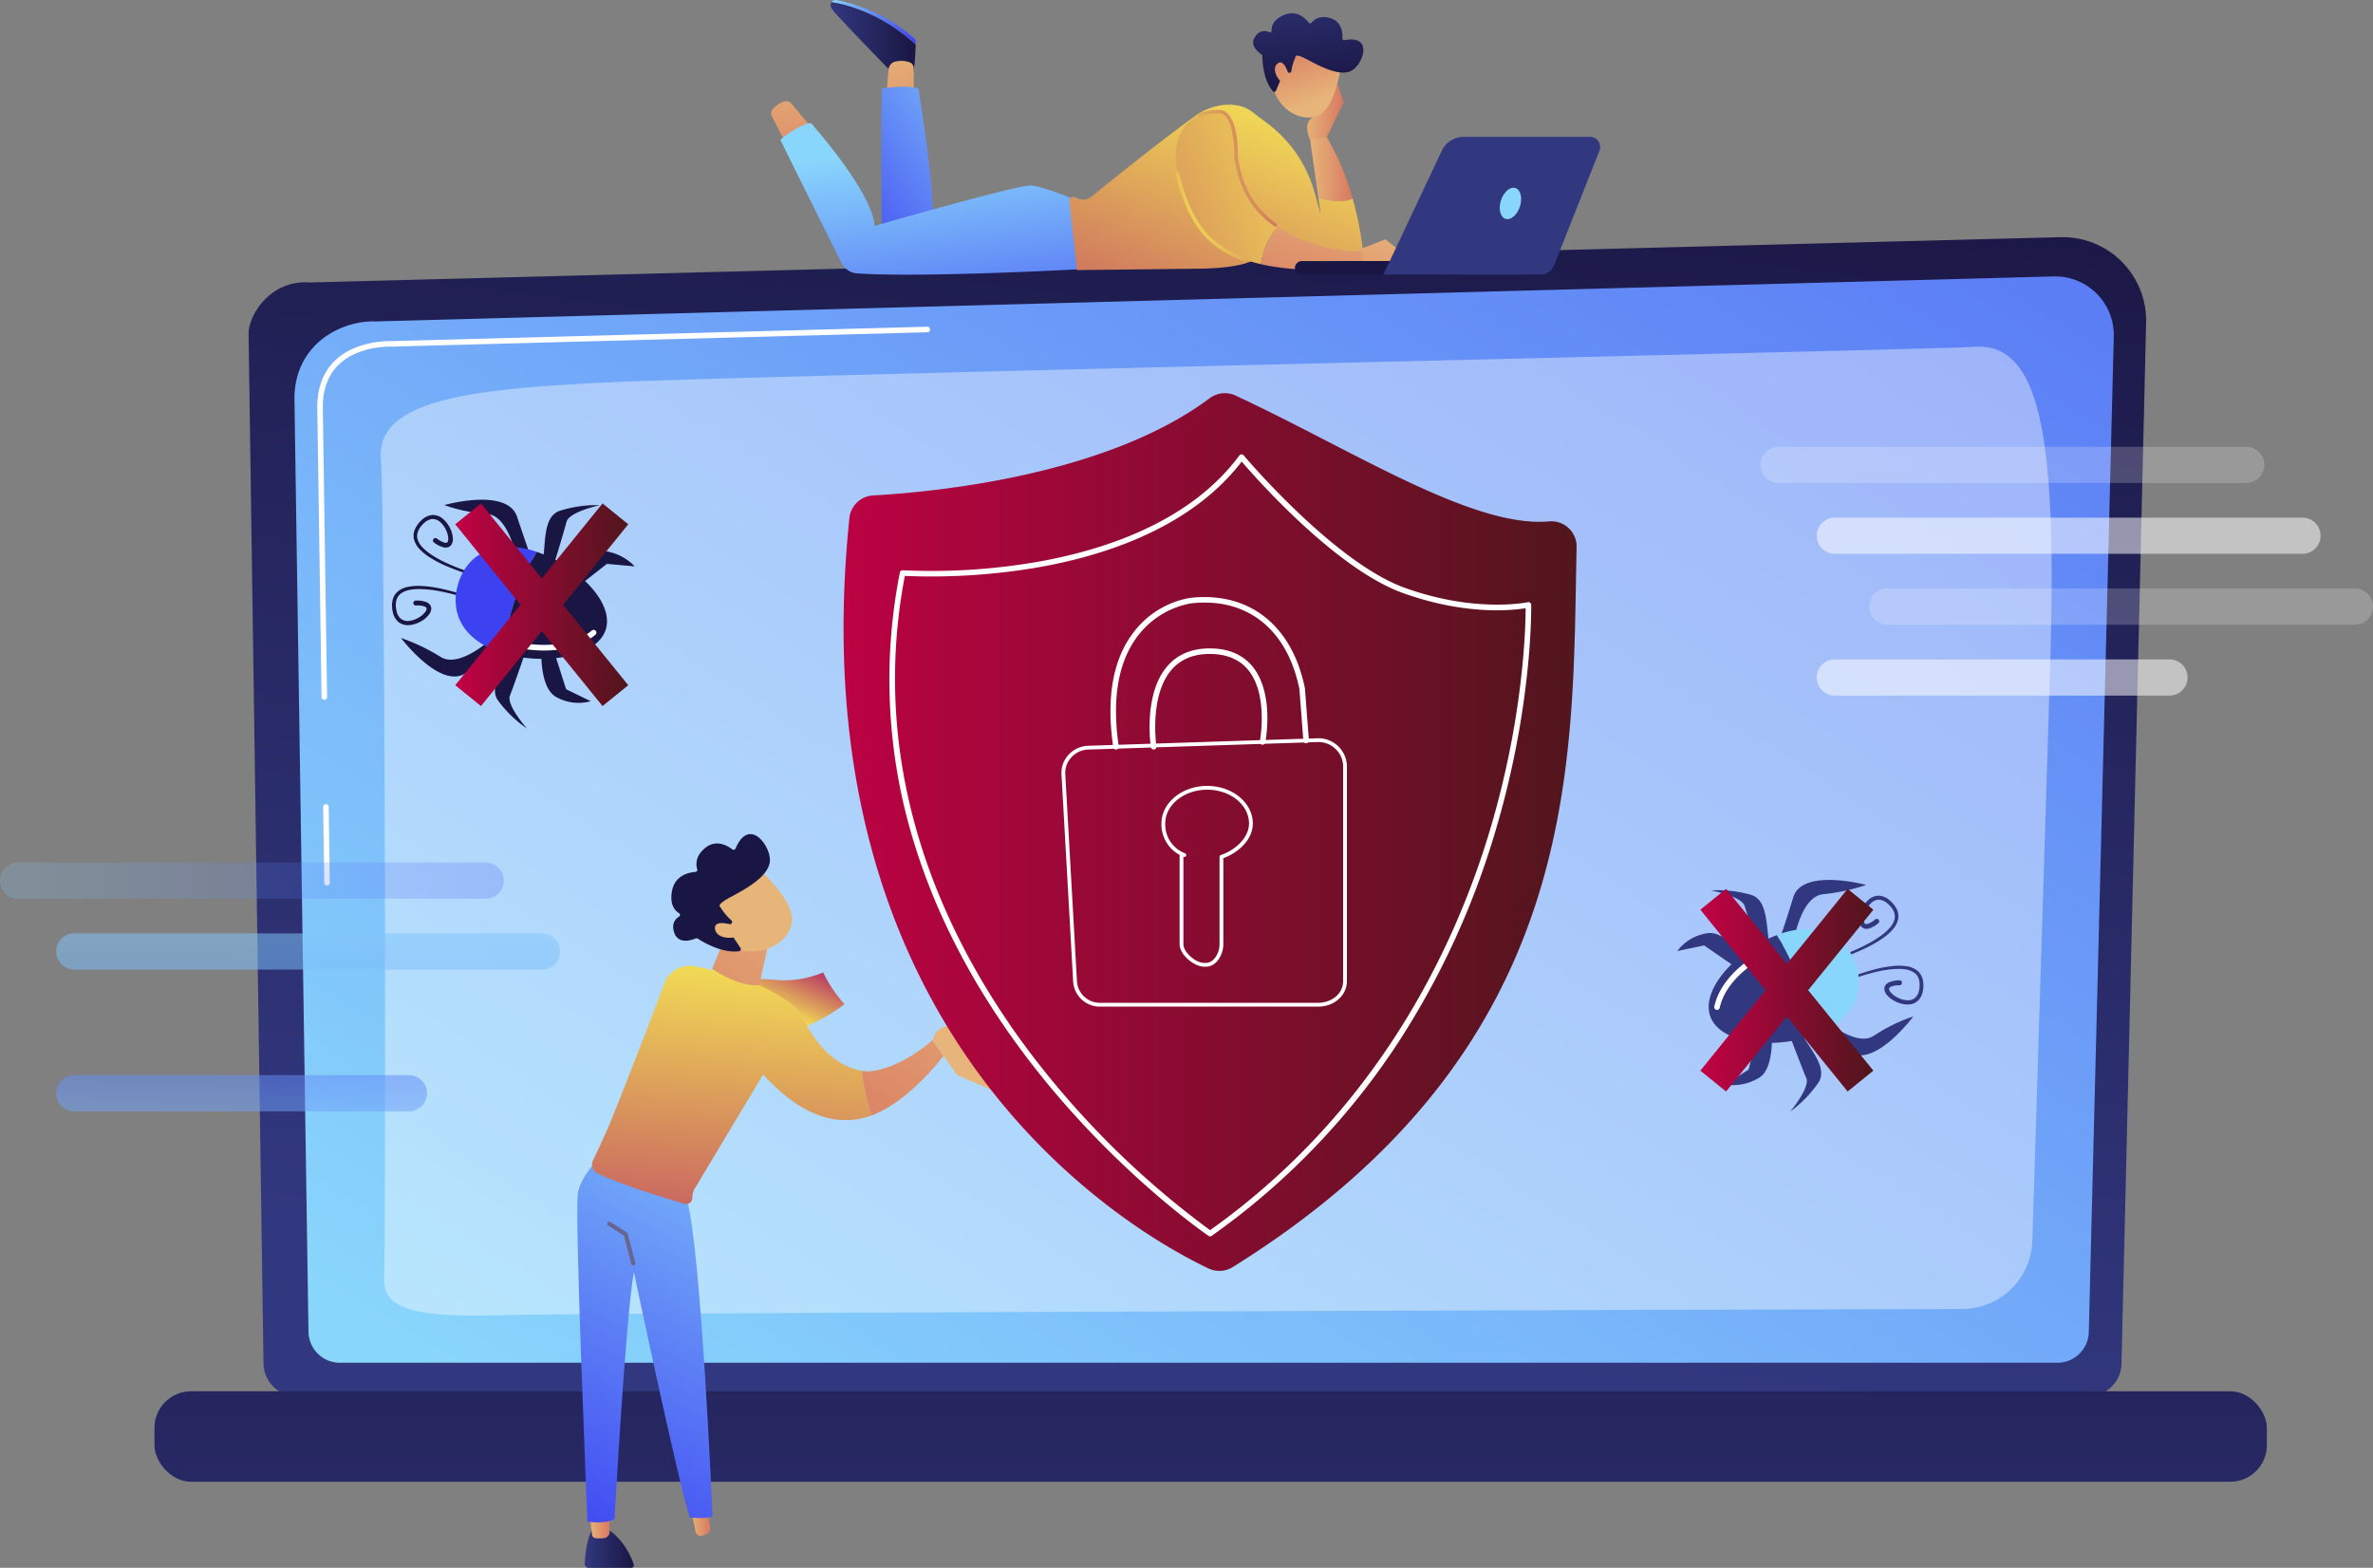 <svg xmlns="http://www.w3.org/2000/svg" xmlns:xlink="http://www.w3.org/1999/xlink" width="659.462" height="435.712" viewBox="0 0 659.462 435.712">
  <rect x="0" y="0" width="659.462" height="435.712" fill="#808080" stroke="none"/>
  <defs>
    <linearGradient id="linear-gradient" x1="0.411" y1="0.932" x2="0.634" y2="-0.163" gradientUnits="objectBoundingBox">
      <stop offset="0" stop-color="#32387f"/>
      <stop offset="1" stop-color="#1a1643"/>
    </linearGradient>
    <linearGradient id="linear-gradient-2" x1="0.036" y1="0.957" x2="1.662" y2="-0.562" gradientUnits="objectBoundingBox">
      <stop offset="0" stop-color="#89d6fc"/>
      <stop offset="1" stop-color="#3d42f1"/>
    </linearGradient>
    <linearGradient id="linear-gradient-3" x1="0.463" y1="5.274" x2="0.538" y2="-4.364" xlink:href="#linear-gradient"/>
    <linearGradient id="linear-gradient-4" x1="0" y1="0.5" x2="1" y2="0.5" xlink:href="#linear-gradient-2"/>
    <linearGradient id="linear-gradient-5" x1="0" y1="0.5" x2="1" y2="0.5" xlink:href="#linear-gradient"/>
    <linearGradient id="linear-gradient-6" x1="0.266" y1="-0.555" x2="1.073" y2="3.364" gradientUnits="objectBoundingBox">
      <stop offset="0" stop-color="#e7b579"/>
      <stop offset="1" stop-color="#d87861"/>
    </linearGradient>
    <linearGradient id="linear-gradient-9" x1="0.262" y1="-1.081" x2="0.822" y2="2.525" xlink:href="#linear-gradient-6"/>
    <linearGradient id="linear-gradient-10" x1="1.158" y1="-0.81" x2="-0.045" y2="1.544" xlink:href="#linear-gradient-2"/>
    <linearGradient id="linear-gradient-11" x1="0.45" y1="0.152" x2="0.859" y2="1.779" xlink:href="#linear-gradient-2"/>
    <linearGradient id="linear-gradient-12" x1="0" y1="0.5" x2="1" y2="0.5" xlink:href="#linear-gradient-6"/>
    <linearGradient id="linear-gradient-13" x1="0" y1="0.5" x2="1" y2="0.5" xlink:href="#linear-gradient-6"/>
    <linearGradient id="linear-gradient-14" x1="1.055" y1="-0.046" x2="-0.154" y2="1.715" gradientUnits="objectBoundingBox">
      <stop offset="0" stop-color="#faf453"/>
      <stop offset="1" stop-color="#bb3e64"/>
    </linearGradient>
    <linearGradient id="linear-gradient-16" x1="1.103" y1="-0.458" x2="-1.2" y2="3.981" xlink:href="#linear-gradient-6"/>
    <linearGradient id="linear-gradient-17" x1="0.619" y1="0.82" x2="0.308" y2="-0.114" xlink:href="#linear-gradient-6"/>
    <linearGradient id="linear-gradient-18" x1="0.39" y1="-0.467" x2="0.567" y2="0.954" xlink:href="#linear-gradient"/>
    <linearGradient id="linear-gradient-19" x1="1.286" y1="2.058" x2="-0.186" y2="-0.895" xlink:href="#linear-gradient-6"/>
    <linearGradient id="linear-gradient-20" x1="1.771" y1="-0.171" x2="-1.601" y2="1.673" xlink:href="#linear-gradient-14"/>
    <linearGradient id="linear-gradient-21" x1="-0.738" y1="0.917" x2="1.618" y2="0.153" xlink:href="#linear-gradient-14"/>
    <linearGradient id="linear-gradient-22" x1="0.052" y1="0.841" x2="1.376" y2="-0.168" xlink:href="#linear-gradient-14"/>
    <linearGradient id="linear-gradient-23" x1="1.325" y1="-0.956" x2="-0.235" y2="2.067" xlink:href="#linear-gradient-6"/>
    <linearGradient id="linear-gradient-24" x1="-244.455" y1="-102.933" x2="-245.194" y2="-100.496" xlink:href="#linear-gradient"/>
    <linearGradient id="linear-gradient-25" x1="-186.021" y1="0.134" x2="-186.421" y2="0.8" xlink:href="#linear-gradient"/>
    <linearGradient id="linear-gradient-26" x1="-1891.931" y1="-0.304" x2="-1893.771" y2="1.583" xlink:href="#linear-gradient-2"/>
    <linearGradient id="linear-gradient-27" x1="65.698" y1="-340.664" x2="65.708" y2="-337.205" xlink:href="#linear-gradient"/>
    <linearGradient id="linear-gradient-28" x1="100.156" y1="-331.952" x2="100.163" y2="-330.545" xlink:href="#linear-gradient"/>
    <linearGradient id="linear-gradient-29" x1="77.71" y1="-564.307" x2="77.717" y2="-560.771" xlink:href="#linear-gradient"/>
    <linearGradient id="linear-gradient-30" x1="265.55" y1="-598.799" x2="265.559" y2="-592.755" xlink:href="#linear-gradient"/>
    <linearGradient id="linear-gradient-31" x1="864.742" y1="-272.948" x2="864.753" y2="-271.799" xlink:href="#linear-gradient"/>
    <linearGradient id="linear-gradient-32" x1="580.516" y1="-396.146" x2="580.527" y2="-393.674" xlink:href="#linear-gradient"/>
    <linearGradient id="linear-gradient-33" x1="-7.302" y1="-62.979" x2="-7.318" y2="-60.049" xlink:href="#linear-gradient"/>
    <linearGradient id="linear-gradient-34" x1="-6.646" y1="-105.029" x2="-6.66" y2="-100.227" xlink:href="#linear-gradient"/>
    <linearGradient id="linear-gradient-35" x1="-7.618" y1="-38.71" x2="-7.638" y2="-36.332" xlink:href="#linear-gradient-2"/>
    <linearGradient id="linear-gradient-36" x1="-26.049" y1="-25.468" x2="-27.475" y2="-22.553" xlink:href="#linear-gradient"/>
    <linearGradient id="linear-gradient-37" x1="164.539" y1="392.342" x2="164.548" y2="398.347" xlink:href="#linear-gradient"/>
    <linearGradient id="linear-gradient-38" x1="520.817" y1="182.466" x2="520.828" y2="183.617" xlink:href="#linear-gradient"/>
    <linearGradient id="linear-gradient-39" x1="386.335" y1="244.278" x2="386.347" y2="246.554" xlink:href="#linear-gradient"/>
    <linearGradient id="linear-gradient-40" x1="157.411" y1="229.159" x2="157.422" y2="232.635" xlink:href="#linear-gradient"/>
    <linearGradient id="linear-gradient-41" x1="235.129" y1="229.338" x2="235.135" y2="230.772" xlink:href="#linear-gradient"/>
    <linearGradient id="linear-gradient-42" x1="192.312" y1="422.553" x2="192.32" y2="426.465" xlink:href="#linear-gradient"/>
    <linearGradient id="linear-gradient-43" x1="124.95" y1="888.651" x2="124.936" y2="893.51" xlink:href="#linear-gradient"/>
    <linearGradient id="linear-gradient-44" x1="152.857" y1="516.065" x2="152.839" y2="518.881" xlink:href="#linear-gradient"/>
    <linearGradient id="linear-gradient-45" x1="135.156" y1="323.017" x2="135.135" y2="325.39" xlink:href="#linear-gradient-2"/>
    <linearGradient id="linear-gradient-46" x1="-157.371" y1="334.825" x2="-158.796" y2="337.717" xlink:href="#linear-gradient"/>
    <linearGradient id="linear-gradient-48" x1="0" y1="0.5" x2="1" y2="0.5" xlink:href="#linear-gradient-6"/>
    <linearGradient id="linear-gradient-51" x1="0.695" y1="-0.443" x2="0.379" y2="1.167" xlink:href="#linear-gradient-2"/>
    <linearGradient id="linear-gradient-52" x1="0.397" y1="0.461" x2="0.842" y2="0.019" xlink:href="#linear-gradient-14"/>
    <linearGradient id="linear-gradient-54" x1="0.585" y1="-0.21" x2="0.44" y2="1.394" xlink:href="#linear-gradient-14"/>
    <linearGradient id="linear-gradient-55" x1="1.876" y1="-1.545" x2="-0.437" y2="1.571" xlink:href="#linear-gradient-6"/>
    <linearGradient id="linear-gradient-56" x1="199.054" y1="181.462" x2="196.657" y2="184.432" xlink:href="#linear-gradient-6"/>
    <linearGradient id="linear-gradient-57" x1="1.697" y1="-1.142" x2="-0.953" y2="2.815" xlink:href="#linear-gradient-6"/>
    <linearGradient id="linear-gradient-58" x1="27.257" y1="-231.401" x2="26.977" y2="-232.386" xlink:href="#linear-gradient-6"/>
    <linearGradient id="linear-gradient-59" x1="24.491" y1="-163.453" x2="24.723" y2="-162.34" xlink:href="#linear-gradient"/>
    <linearGradient id="linear-gradient-60" x1="83.904" y1="-1298.902" x2="83.031" y2="-1304.42" xlink:href="#linear-gradient-6"/>
    <linearGradient id="linear-gradient-61" y1="0.5" x2="1" y2="0.5" gradientUnits="objectBoundingBox">
      <stop offset="0" stop-color="#c20145"/>
      <stop offset="1" stop-color="#50161c"/>
    </linearGradient>
    <linearGradient id="linear-gradient-63" x1="0.354" y1="-2.411" x2="1.39" y2="18.262" xlink:href="#linear-gradient-2"/>
    <linearGradient id="linear-gradient-64" x1="0.079" y1="3.287" x2="1.078" y2="-3.329" xlink:href="#linear-gradient-2"/>
  </defs>
  <g id="IMG" transform="translate(-133 -1089)">
    <g id="Group_365" data-name="Group 365" transform="translate(175.923 1154.905)">
      <g id="Group_364" data-name="Group 364" transform="translate(26.157)">
        <path id="Path_861" data-name="Path 861" d="M709.374,1455.256a9.23,9.23,0,0,1-9.207,9.2H202.232a9.23,9.23,0,0,1-9.208-9.2l-4.142-286.149c0-5.06,5.961-14.937,16.885-14.2L692.4,1142.32a23.2,23.2,0,0,1,23.81,23.732Z" transform="translate(-188.881 -1142.313)" fill="url(#linear-gradient)"/>
        <path id="Path_862" data-name="Path 862" d="M697.849,1444.346a8.736,8.736,0,0,1-8.71,8.71H211.807a8.736,8.736,0,0,1-8.711-8.71l-3.91-259.77c.46-15.632,14.166-21.25,22.473-20.918l466.411-12.514a16.287,16.287,0,0,1,16.718,16.689Z" transform="translate(-186.447 -1140.228)" fill="url(#linear-gradient-2)"/>
        <g id="Group_363" data-name="Group 363" transform="translate(19.092 24.896)">
          <path id="Path_863" data-name="Path 863" d="M206.727,1292.4a.771.771,0,0,1-.771-.759l-.309-21.067a.77.77,0,0,1,.759-.781.754.754,0,0,1,.783.759l.309,21.067a.77.77,0,0,1-.759.781Z" transform="translate(-204.013 -1137.098)" fill="#fff"/>
          <path id="Path_864" data-name="Path 864" d="M206.281,1266.135a.771.771,0,0,1-.77-.76l-1.186-80.686c.025-5.408,1.692-9.729,4.956-12.855,5.934-5.688,15.21-5.4,15.6-5.385l148.938-4h.021a.77.77,0,0,1,.02,1.54l-148.982,4c-.418-.007-9.066-.282-14.534,4.957-2.95,2.827-4.457,6.776-4.48,11.735l1.186,80.671a.773.773,0,0,1-.76.783Z" transform="translate(-204.325 -1162.452)" fill="#fff"/>
        </g>
        <path id="Path_865" data-name="Path 865" d="M219.543,1426.206c.5-21.47.314-211.594-.918-228.013s24.342-19.5,63.6-21.348,370.534-9.164,379.064-9.856c19.172-1.554,23.141,27.1,21.223,89.315-1.441,46.739-3.83,123.734-4.929,159.142a19.538,19.538,0,0,1-19.492,18.937c-79.717.219-385.251,1.094-405.591,1.7C229.1,1436.78,219.345,1434.719,219.543,1426.206Z" transform="translate(-181.866 -1136.498)" fill="#fff" opacity="0.4"/>
      </g>
      <rect id="Rectangle_113" data-name="Rectangle 113" width="587.045" height="25.142" rx="10.169" transform="translate(0 320.755)" fill="url(#linear-gradient-3)"/>
    </g>
    <g id="Group_370" data-name="Group 370" transform="translate(324.549 1089)">
      <g id="Group_366" data-name="Group 366" transform="translate(39.267)">
        <path id="Path_866" data-name="Path 866" d="M343.321,1101.447c.009-.218.015-.418.02-.592a1.65,1.65,0,0,0-.546-1.286,46,46,0,0,0-21.441-10.545,1.406,1.406,0,0,0-1.434.6,29.913,29.913,0,0,1,3.906.8A47.588,47.588,0,0,1,343.321,1101.447Z" transform="translate(-319.666 -1089)" fill="url(#linear-gradient-4)"/>
        <path id="Path_867" data-name="Path 867" d="M323.875,1090.306a29.913,29.913,0,0,0-3.906-.8,1.424,1.424,0,0,0-.036,1.568,9.422,9.422,0,0,0,.686.969c1.769,2.215,16.067,16.885,16.067,16.885s4.539.554,5.928-.25c.45-.261.672-4.973.757-7.349A47.587,47.587,0,0,0,323.875,1090.306Z" transform="translate(-319.715 -1088.881)" fill="url(#linear-gradient-5)"/>
      </g>
      <path id="Path_868" data-name="Path 868" d="M339.873,1113.455v-8.737a1.708,1.708,0,0,0-1.174-1.632,6.7,6.7,0,0,0-4.267-.1,2.464,2.464,0,0,0-1.563,2.124l-.651,8.161Z" transform="translate(-277.495 -1085.771)" fill="url(#linear-gradient-6)"/>
      <g id="Group_367" data-name="Group 367" transform="translate(0 18.687)">
        <path id="Path_869" data-name="Path 869" d="M315.448,1105.3a1.774,1.774,0,0,0-.565-.847,108.723,108.723,0,0,0-13.479,4.136c-9.072,3.2-11.728,6-12.493,7.5,3.887,1.137,12.722,2.878,25.4.4l2.5-1.175A47.888,47.888,0,0,0,315.448,1105.3Z" transform="translate(-287.723 -1104.037)" fill="url(#linear-gradient-5)"/>
        <path id="Path_870" data-name="Path 870" d="M301.631,1108.666a108.676,108.676,0,0,1,13.479-4.136,1.772,1.772,0,0,0-1.5-.376c-4.506.937-18.12,4.143-25.234,9.911a1.142,1.142,0,0,0,.371,1.982l.388.116C289.9,1114.667,292.558,1111.869,301.631,1108.666Z" transform="translate(-287.95 -1104.116)" fill="url(#linear-gradient-4)"/>
      </g>
      <path id="Path_871" data-name="Path 871" d="M317.379,1118.862l-5.333-6.39a1.974,1.974,0,0,0-2.134-.616,7.279,7.279,0,0,0-3.084,2.051,1.811,1.811,0,0,0-.266,2.053l3.879,7.517Z" transform="translate(-283.603 -1083.625)" fill="url(#linear-gradient-9)"/>
      <path id="Path_872" data-name="Path 872" d="M331.306,1109.04s6.506-1.249,10.117,0c0,0,4.759,28.561,3.941,37.743l-14.058,2.858S330.907,1117.463,331.306,1109.04Z" transform="translate(-277.752 -1084.398)" fill="url(#linear-gradient-10)"/>
      <path id="Path_873" data-name="Path 873" d="M394.368,1157.154s-45.974,2.581-64.633,1.293a5.162,5.162,0,0,1-4.267-2.846c-4-8.007-15.993-32.031-17.045-34.324,0,0,4.871-4.07,8.468-4.632,0,0,17.027,18.943,17.739,28.608,0,0,39.432-11.341,43.326-11.233s15.838,5.436,15.838,5.436Z" transform="translate(-283.115 -1082.47)" fill="url(#linear-gradient-11)"/>
      <path id="Path_874" data-name="Path 874" d="M427.678,1123.654s-1.687-3.506-.224-5.358,6.737-7.579,6.737-7.579l.613-3.958,2.167,6.448-4.651,9.728S429.6,1125.88,427.678,1123.654Z" transform="translate(-255.142 -1084.805)" fill="url(#linear-gradient-12)"/>
      <path id="Path_875" data-name="Path 875" d="M439.333,1136.877a73.563,73.563,0,0,0-7.169-17.034l-4.643.719,2.291,16.094C431.565,1137.188,436.345,1138.4,439.333,1136.877Z" transform="translate(-254.985 -1081.715)" fill="url(#linear-gradient-13)"/>
      <path id="Path_876" data-name="Path 876" d="M455.123,1154.274a95.078,95.078,0,0,0-3.008-15.671c-2.988,1.519-7.768.31-9.521-.22l.658,4.622-1.759-6.224a36.126,36.126,0,0,0-12.966-18.98l-4.369-3.306c-4.293-3.249-11.158-2.126-15.538,1-9.725,6.951-24.161,18.6-29.09,22.613a3.628,3.628,0,0,1-3.759.5l-.823-.365a1.1,1.1,0,0,0-1.54,1.13l2.093,19.131,33.407-.386c4.007,0,15.611-.413,17.456-3.968l3.089-7.583c7.239,6.158,16.525,10.387,21.5,11.619A3.486,3.486,0,0,0,455.123,1154.274Z" transform="translate(-267.768 -1083.44)" fill="url(#linear-gradient-14)"/>
      <path id="Path_877" data-name="Path 877" d="M422.6,1105.819l-10.27,9.976a1.827,1.827,0,0,0-.135,2.482c3.167,3.774,5.886,5.753,8.147,5.9a2.645,2.645,0,0,0,2.381-1.255l5.459-8.608Z" transform="translate(-258.705 -1085.027)" fill="url(#linear-gradient-12)"/>
      <path id="Path_878" data-name="Path 878" d="M437.3,1146.243l8.835-3.438,10.271,8.17-18.392.069Z" transform="translate(-252.676 -1076.292)" fill="url(#linear-gradient-16)"/>
      <g id="Group_368" data-name="Group 368" transform="translate(156.707 3.691)">
        <path id="Path_879" data-name="Path 879" d="M438.059,1105.194s-1.4,9.855-5.187,12.885-11.162.749-13.653-6.68l4.963-12.7Z" transform="translate(-413.653 -1090.401)" fill="url(#linear-gradient-17)"/>
        <path id="Path_880" data-name="Path 880" d="M424.687,1108.5a.487.487,0,0,0,.634-.391,12.78,12.78,0,0,1,1.168-3.937s-.361-1.292,3.267.661,9.08,4.821,12.289,3.113c3.128-1.665,6.3-10.048-1.972-8.5a.487.487,0,0,1-.58-.51c.1-1.378-.036-4.548-3.245-5.565-3-.952-4.648.4-5.326,1.223a.485.485,0,0,1-.76-.012c-.9-1.174-3.343-3.675-6.94-2.089-2.963,1.306-3.424,3.13-3.375,4.267a.488.488,0,0,1-.693.465,2.926,2.926,0,0,0-3.765,1.116c-1.933,2.422.829,4.522,1.658,5.073a.488.488,0,0,1,.221.4c.009,1.26.2,6.755,2.958,9.854a.491.491,0,0,0,.817-.142l2.121-5.051a.489.489,0,0,1,.6-.277Z" transform="translate(-414.716 -1091.986)" fill="url(#linear-gradient-18)"/>
        <path id="Path_881" data-name="Path 881" d="M423.578,1106.921s-1.294-5.272-3.261-3.56.513,5.48,2.765,6.2Z" transform="translate(-413.563 -1089.38)" fill="url(#linear-gradient-19)"/>
      </g>
      <path id="Path_882" data-name="Path 882" d="M414.046,1126.551s.4-12.2-4.615-12.445c-6.224-.305-16.227,4.206-10.273,22.086,3.291,9.878,8.248,17.208,21.861,20.313a20.147,20.147,0,0,1,4.609-10.461C420.081,1142.136,415.383,1136.047,414.046,1126.551Z" transform="translate(-262.115 -1083.074)" fill="url(#linear-gradient-20)"/>
      <path id="Path_883" data-name="Path 883" d="M423.84,1146.172a.489.489,0,0,1-.279-.089c-6.386-4.5-9.933-10.656-11.159-19.371a.617.617,0,0,1,0-.084c.105-3.26-.436-11.76-4.152-11.943a12.173,12.173,0,0,0-5.307.956.488.488,0,0,1-.387-.9,13.158,13.158,0,0,1,5.742-1.035c5.323.261,5.107,11.966,5.081,12.906,1.192,8.408,4.609,14.342,10.749,18.669a.488.488,0,0,1-.282.886Z" transform="translate(-260.952 -1083.167)" fill="url(#linear-gradient-21)"/>
      <path id="Path_884" data-name="Path 884" d="M416.685,1152.588a.512.512,0,0,1-.16-.026c-11.293-3.9-15.243-11.625-17.831-19.395a40.425,40.425,0,0,1-1.345-5.04.488.488,0,0,1,.958-.186,39.292,39.292,0,0,0,1.312,4.917c2.509,7.533,6.332,15.022,17.224,18.781a.487.487,0,0,1-.158.948Z" transform="translate(-262.113 -1079.895)" fill="url(#linear-gradient-22)"/>
      <path id="Path_885" data-name="Path 885" d="M444.71,1151.652l-.021-4.732s-13.263.293-23.587-6.981a20.148,20.148,0,0,0-4.609,10.461C423.381,1151.972,432.483,1152.463,444.71,1151.652Z" transform="translate(-257.589 -1076.968)" fill="url(#linear-gradient-23)"/>
      <g id="Group_369" data-name="Group 369" transform="translate(168.326 38.033)">
        <path id="Path_886" data-name="Path 886" d="M425.907,1151.48c.032,0,.066,0,.1,0l42.185-.046a1.888,1.888,0,1,0,0-3.776l-42.186.047a1.888,1.888,0,0,0-.093,3.774Z" transform="translate(-424.115 -1113.178)" fill="url(#linear-gradient-24)"/>
        <path id="Path_887" data-name="Path 887" d="M501.42,1119.766H466.287a6.7,6.7,0,0,0-6.056,3.84l-16.242,34.439H487.65a4.067,4.067,0,0,0,3.784-2.574l12.6-31.868A2.806,2.806,0,0,0,501.42,1119.766Z" transform="translate(-419.421 -1119.766)" fill="url(#linear-gradient-25)"/>
        <path id="Path_888" data-name="Path 888" d="M470.49,1134.722c-.761,2.366-.2,4.663,1.256,5.131s3.252-1.069,4.013-3.436.2-4.662-1.256-5.13S471.251,1132.357,470.49,1134.722Z" transform="translate(-413.242 -1117.064)" fill="url(#linear-gradient-26)"/>
      </g>
    </g>
    <g id="Group_377" data-name="Group 377" transform="translate(241.955 1227.883)">
      <g id="Group_373" data-name="Group 373" transform="translate(2.474)">
        <g id="Group_371" data-name="Group 371" transform="translate(12.018)">
          <path id="Path_889" data-name="Path 889" d="M253.2,1218.616s-2.146-12.927-8.449-13.309a46.348,46.348,0,0,1-11.89-2.467s17.488-4.972,20.246,3.234,4.813,14.079,4.813,14.079Z" transform="translate(-232.861 -1201.348)" fill="url(#linear-gradient-27)"/>
          <path id="Path_890" data-name="Path 890" d="M254.712,1219.642c1.537-4.721-.158-13.625,5.04-15.482a33.564,33.564,0,0,1,11.165-1.586s-8.54,1.86-9.236,4.639-4.318,14.544-4.318,14.544Z" transform="translate(-227.7 -1201.061)" fill="url(#linear-gradient-28)"/>
          <path id="Path_891" data-name="Path 891" d="M258.909,1223.1s6.546-11.138,12.3-10.2a14.089,14.089,0,0,1,8.43,4.254l-7.71-.691-9.81,7.685Z" transform="translate(-226.709 -1198.634)" fill="url(#linear-gradient-29)"/>
        </g>
        <g id="Group_372" data-name="Group 372" transform="translate(0 38.36)">
          <path id="Path_892" data-name="Path 892" d="M248.63,1232.378s-9.186,8.7-14.507,5.3a54.361,54.361,0,0,0-10.985-5.248s11.091,14.68,18.151,9.67,12.06-8.182,12.06-8.182Z" transform="translate(-223.139 -1232.378)" fill="url(#linear-gradient-30)"/>
          <path id="Path_893" data-name="Path 893" d="M250.124,1233.941c-1.537,4.72-8.149,10.919-5.04,15.481a33.561,33.561,0,0,0,8.092,7.855s-5.809-6.532-4.736-9.186,5.073-14.3,5.073-14.3Z" transform="translate(-218.15 -1232.044)" fill="url(#linear-gradient-31)"/>
          <path id="Path_894" data-name="Path 894" d="M254.757,1233.932s-.984,11.994,4.214,14.625a12.746,12.746,0,0,0,9.459,1.093l-6.85-3.334-3.617-11.339Z" transform="translate(-215.689 -1232.011)" fill="url(#linear-gradient-32)"/>
        </g>
      </g>
      <g id="Group_376" data-name="Group 376" transform="translate(0 4.23)">
        <g id="Group_375" data-name="Group 375">
          <path id="Path_895" data-name="Path 895" d="M246.258,1222.647a71.7,71.7,0,0,1-11.006-3.6,32.314,32.314,0,0,1-5.156-2.735,14.568,14.568,0,0,1-2.3-1.886,6.471,6.471,0,0,1-1.632-2.608,4.452,4.452,0,0,1,.221-3.15,7.607,7.607,0,0,1,1.828-2.474,4.87,4.87,0,0,1,2.857-1.4,4.213,4.213,0,0,1,3.058,1.058,7.616,7.616,0,0,1,1.91,2.449,7.334,7.334,0,0,1,.857,3.015,2.867,2.867,0,0,1-.443,1.774,1.792,1.792,0,0,1-.9.65,2.489,2.489,0,0,1-1.005.079,7.372,7.372,0,0,1-2.875-1.37.688.688,0,1,1,.77-1.14l.016.011.027.02a6.3,6.3,0,0,0,2.247,1.167c.356.036.536-.016.67-.187a1.68,1.68,0,0,0,.216-.975,6.15,6.15,0,0,0-.677-2.5,6.407,6.407,0,0,0-1.569-2.1,3.066,3.066,0,0,0-2.22-.838,3.785,3.785,0,0,0-2.218,1.077c-1.347,1.185-2.348,2.893-1.836,4.553a5.536,5.536,0,0,0,1.368,2.247,13.614,13.614,0,0,0,2.121,1.8,31.4,31.4,0,0,0,4.972,2.745,71.123,71.123,0,0,0,10.827,3.752h.007a.289.289,0,0,1-.142.56Z" transform="translate(-219.994 -1204.769)" fill="url(#linear-gradient-33)"/>
          <path id="Path_896" data-name="Path 896" d="M245.342,1225.3a70.986,70.986,0,0,0-11.027-3.113,31.571,31.571,0,0,0-5.649-.59,13.729,13.729,0,0,0-2.769.265,5.561,5.561,0,0,0-2.408,1.062c-1.368,1.069-1.523,3.042-1.1,4.784a3.8,3.8,0,0,0,1.2,2.152,3.073,3.073,0,0,0,2.3.582,6.446,6.446,0,0,0,2.485-.823,6.134,6.134,0,0,0,1.982-1.66,1.678,1.678,0,0,0,.381-.925c-.011-.215-.131-.362-.443-.535a6.319,6.319,0,0,0-2.512-.328h-.03a.687.687,0,1,1-.027-1.375h.023a7.388,7.388,0,0,1,3.142.519,2.518,2.518,0,0,1,.78.641,1.8,1.8,0,0,1,.366,1.047,2.874,2.874,0,0,1-.651,1.708,7.33,7.33,0,0,1-2.427,1.984,7.617,7.617,0,0,1-2.968.917,4.218,4.218,0,0,1-3.114-.88,4.867,4.867,0,0,1-1.542-2.785,7.6,7.6,0,0,1-.085-3.074,4.456,4.456,0,0,1,1.619-2.711,6.486,6.486,0,0,1,2.83-1.207,14.468,14.468,0,0,1,2.963-.235,32.449,32.449,0,0,1,5.793.7,71.686,71.686,0,0,1,11.09,3.338.288.288,0,0,1-.2.54Z" transform="translate(-221.137 -1201.002)" fill="url(#linear-gradient-34)"/>
          <g id="Group_374" data-name="Group 374" transform="translate(17.667 8.828)">
            <path id="Path_897" data-name="Path 897" d="M257.988,1213.353c-.232-.079-.465-.16-.7-.233-11.31-3.553-18.646,1.108-21.1,8.928s.9,15.837,12.21,19.39c.1.031.2.057.3.088A69.3,69.3,0,0,1,257.988,1213.353Z" transform="translate(-235.429 -1211.91)" fill="url(#linear-gradient-35)"/>
            <path id="Path_898" data-name="Path 898" d="M246.159,1241.25c11.275,3.422,26.021,1.137,28.455-6.615,2.4-7.658-8.1-17.806-19.16-21.558A69.3,69.3,0,0,0,246.159,1241.25Z" transform="translate(-232.895 -1211.635)" fill="url(#linear-gradient-36)"/>
          </g>
        </g>
      </g>
      <path id="Path_899" data-name="Path 899" d="M257,1236.349a35.6,35.6,0,0,1-8.038-.906.771.771,0,0,1,.379-1.495c.131.033,13.184,3.24,20.9-3.178a.771.771,0,0,1,.985,1.185C267.007,1235.465,261.487,1236.349,257,1236.349Z" transform="translate(-214.703 -1194.44)" fill="#fff"/>
    </g>
    <g id="Group_384" data-name="Group 384" transform="translate(599.135 1333.546)">
      <g id="Group_380" data-name="Group 380">
        <g id="Group_378" data-name="Group 378" transform="translate(13.288 37.917)">
          <path id="Path_900" data-name="Path 900" d="M543.179,1317.494s9.609,8.912,14.828,5.355a46.349,46.349,0,0,1,10.913-5.324s-10.788,14.635-17.992,9.833-12.423-8.19-12.423-8.19Z" transform="translate(-516.645 -1317.494)" fill="url(#linear-gradient-37)"/>
          <path id="Path_901" data-name="Path 901" d="M538.016,1319.969c1.674,4.673,8.463,10.678,5.489,15.329a33.59,33.59,0,0,1-7.861,8.087s5.616-6.7,4.466-9.321-5.486-14.146-5.486-14.146Z" transform="translate(-517.562 -1316.922)" fill="url(#linear-gradient-38)"/>
          <path id="Path_902" data-name="Path 902" d="M533.573,1318.763s1.639,12.815-3.481,15.6a14.1,14.1,0,0,1-9.27,1.794l6.521-4.172L530.4,1319.9Z" transform="translate(-520.822 -1317.194)" fill="url(#linear-gradient-39)"/>
        </g>
        <g id="Group_379" data-name="Group 379">
          <path id="Path_903" data-name="Path 903" d="M537.131,1303.857s1.942-12.5,8.232-13.068a54.341,54.341,0,0,0,11.9-2.571s-17.755-4.823-20.274,3.46-4.531,13.852-4.531,13.852Z" transform="translate(-504.786 -1286.822)" fill="url(#linear-gradient-40)"/>
          <path id="Path_904" data-name="Path 904" d="M534.343,1305.777c-1.674-4.673-.239-13.623-5.489-15.329a33.559,33.559,0,0,0-11.207-1.26s8.592,1.612,9.368,4.368,4.738,14.414,4.738,14.414Z" transform="translate(-508.284 -1286.275)" fill="url(#linear-gradient-41)"/>
          <path id="Path_905" data-name="Path 905" d="M530.5,1307.827s-6.56-10.087-12.283-8.988a12.742,12.742,0,0,0-8.149,4.925l7.457-1.555,9.8,6.756Z" transform="translate(-510.073 -1284.003)" fill="url(#linear-gradient-42)"/>
        </g>
      </g>
      <g id="Group_383" data-name="Group 383" transform="translate(8.715 4.365)">
        <g id="Group_382" data-name="Group 382">
          <path id="Path_906" data-name="Path 906" d="M545.635,1311.019a71.67,71.67,0,0,1,10.908-3.886,32.471,32.471,0,0,1,5.751-.993,14.62,14.62,0,0,1,2.972.087,6.476,6.476,0,0,1,2.887,1.064,4.455,4.455,0,0,1,1.753,2.626,7.6,7.6,0,0,1,.068,3.077,4.872,4.872,0,0,1-1.4,2.858,4.222,4.222,0,0,1-3.066,1.035,7.589,7.589,0,0,1-3.01-.769,7.312,7.312,0,0,1-2.523-1.86,2.876,2.876,0,0,1-.735-1.674,1.794,1.794,0,0,1,.313-1.064,2.491,2.491,0,0,1,.747-.677,7.378,7.378,0,0,1,3.113-.675.687.687,0,1,1,.089,1.372h-.054a6.336,6.336,0,0,0-2.491.453c-.3.189-.415.341-.417.557a1.693,1.693,0,0,0,.427.9,6.149,6.149,0,0,0,2.063,1.559,6.434,6.434,0,0,0,2.523.7,3.071,3.071,0,0,0,2.27-.7,3.794,3.794,0,0,0,1.094-2.209c.34-1.762.086-3.724-1.334-4.724a5.547,5.547,0,0,0-2.458-.94,13.691,13.691,0,0,0-2.78-.127,31.619,31.619,0,0,0-5.612.872,70.93,70.93,0,0,0-10.857,3.659l-.007,0a.289.289,0,0,1-.23-.53Z" transform="translate(-510.429 -1286.633)" fill="url(#linear-gradient-43)"/>
          <path id="Path_907" data-name="Path 907" d="M543.78,1308.4a71.023,71.023,0,0,0,10.625-4.286,31.64,31.64,0,0,0,4.829-2.99,13.632,13.632,0,0,0,2.029-1.905,5.554,5.554,0,0,0,1.255-2.313c.428-1.683-.656-3.338-2.061-4.454a3.781,3.781,0,0,0-2.268-.965,3.068,3.068,0,0,0-2.177.948,6.433,6.433,0,0,0-1.461,2.171,6.116,6.116,0,0,0-.551,2.526,1.687,1.687,0,0,0,.263.966c.142.163.326.205.68.152a6.308,6.308,0,0,0,2.186-1.278l.024-.019a.688.688,0,0,1,.863,1.071l-.019.015a7.366,7.366,0,0,1-2.8,1.512,2.5,2.5,0,0,1-1.009-.028,1.8,1.8,0,0,1-.931-.6,2.875,2.875,0,0,1-.529-1.75,7.309,7.309,0,0,1,.7-3.054,7.607,7.607,0,0,1,1.785-2.542,4.22,4.22,0,0,1,3-1.21,4.865,4.865,0,0,1,2.922,1.26,7.577,7.577,0,0,1,1.949,2.38,4.455,4.455,0,0,1,.378,3.135,6.482,6.482,0,0,1-1.5,2.686,14.546,14.546,0,0,1-2.2,2,32.311,32.311,0,0,1-5.013,2.988,71.568,71.568,0,0,1-10.812,4.147.289.289,0,0,1-.171-.552Z" transform="translate(-510.876 -1290.353)" fill="url(#linear-gradient-44)"/>
          <g id="Group_381" data-name="Group 381" transform="translate(0 9.273)">
            <path id="Path_908" data-name="Path 908" d="M542.325,1327.527c.232-.079.465-.158.693-.242,11.12-4.113,14.069-12.288,11.226-19.976s-10.4-11.975-21.521-7.864c-.1.036-.192.077-.288.113A69.294,69.294,0,0,1,542.325,1327.527Z" transform="translate(-513.506 -1297.854)" fill="url(#linear-gradient-45)"/>
            <path id="Path_909" data-name="Path 909" d="M536.052,1299.233c-11.011,4.193-21.275,15.023-18.456,22.643,2.784,7.53,17.3,9.127,28.346,5.325A69.3,69.3,0,0,0,536.052,1299.233Z" transform="translate(-517.123 -1297.528)" fill="url(#linear-gradient-46)"/>
          </g>
        </g>
      </g>
      <path id="Path_910" data-name="Path 910" d="M519.141,1319.361a.79.79,0,0,1-.168-.018.772.772,0,0,1-.585-.92c2.349-10.571,14.942-16.152,15.476-16.385a.771.771,0,0,1,.614,1.414c-.124.054-12.409,5.506-14.585,15.305A.773.773,0,0,1,519.141,1319.361Z" transform="translate(-508.113 -1283.243)" fill="#fff"/>
    </g>
    <g id="Group_391" data-name="Group 391" transform="translate(293.426 1198.272)">
      <g id="Group_387" data-name="Group 387" transform="translate(0 122.544)">
        <g id="Group_386" data-name="Group 386">
          <path id="Path_911" data-name="Path 911" d="M266.343,1433.286s-1.519,2.394-1.9,9.1a1.094,1.094,0,0,0,1.085,1.157h11.881a.7.7,0,0,0,.666-.922c-.7-2.061-2.8-7.085-7.5-9.955Z" transform="translate(-262.381 -1239.645)" fill="url(#linear-gradient-5)"/>
          <path id="Path_912" data-name="Path 912" d="M265.561,1429.611l.671,5.635a1.061,1.061,0,0,0,.926.931,9.385,9.385,0,0,0,2.512-.023,1.741,1.741,0,0,0,1.435-1.727v-5.44Z" transform="translate(-262.116 -1240.514)" fill="url(#linear-gradient-48)"/>
          <path id="Path_913" data-name="Path 913" d="M290.183,1432.664a16.6,16.6,0,0,0-2.225,8.386,2.1,2.1,0,0,0,2.111,2.053h18.453a.884.884,0,0,0,.508-1.607c-3.492-2.451-10.356-7.033-15.319-8.833Z" transform="translate(-256.826 -1239.645)" fill="url(#linear-gradient-5)"/>
          <path id="Path_914" data-name="Path 914" d="M288.221,1428.257l1.433,6.96a1.436,1.436,0,0,0,1.7,1.129,5.189,5.189,0,0,0,1.622-.679,1.648,1.648,0,0,0,.736-1.681l-1.482-8.431Z" transform="translate(-256.764 -1241.324)" fill="url(#linear-gradient-12)"/>
          <path id="Path_915" data-name="Path 915" d="M268.852,1349.472s-4.984,4.393-5.923,9.681,2.658,91.208,2.658,91.208,4.983.829,7.553-.727c0,0,3.047-55.763,5.363-68.648,0,0,12.147,57.762,15.512,68.2,0,0,4.8.583,6.35-.33,0,0-3.182-74.876-7.18-88.188Z" transform="translate(-262.774 -1259.294)" fill="url(#linear-gradient-51)"/>
          <path id="Path_916" data-name="Path 916" d="M276.769,1375.86a.579.579,0,0,1-.559-.431l-2.06-7.9-4.384-2.812a.578.578,0,1,1,.624-.973l4.574,2.934a.581.581,0,0,1,.247.341l2.116,8.12a.577.577,0,0,1-.413.7A.537.537,0,0,1,276.769,1375.86Z" transform="translate(-261.185 -1255.945)" fill="#666690"/>
          <path id="Path_917" data-name="Path 917" d="M312.532,1309.713c-20.981-1.742-26.464,2.6-26.464,2.6l10.082,15.917s20.616-.408,35.387-11.793a36.061,36.061,0,0,1-5.915-8.829A27.8,27.8,0,0,1,312.532,1309.713Z" transform="translate(-257.272 -1269.182)" fill="url(#linear-gradient-52)"/>
          <path id="Path_918" data-name="Path 918" d="M337.829,1284.516a.643.643,0,0,0-1.224-.246l-2.678,5.714a5.947,5.947,0,0,0-.475,3.541l.938,3.325a5.733,5.733,0,0,1-1.171,4.567,39.931,39.931,0,0,1-15.156,11.791,36.058,36.058,0,0,0,5.915,8.829,36.166,36.166,0,0,0,12.593-17.487,2.805,2.805,0,0,0,1.982-2.79Z" transform="translate(-249.715 -1274.782)" fill="url(#linear-gradient-12)"/>
          <path id="Path_919" data-name="Path 919" d="M324.157,1319.289c-7.385-7.959-21.454-11.555-29.6-13.032a7.473,7.473,0,0,0-8.35,4.738c-3.665,9.852-13.634,35.489-15.566,39.895-1.586,3.615-3.241,7.144-4.292,9.352a2.648,2.648,0,0,0,1.236,3.531c6.852,3.3,19.183,7.04,24.182,8.5a1.715,1.715,0,0,0,2.2-1.651,5.345,5.345,0,0,1,.764-2.757l18.932-31.551c11.8,13.085,22.135,14.282,30.074,11.417a59.7,59.7,0,0,1-2.627-12.4C329.377,1333.32,324.157,1319.289,324.157,1319.289Z" transform="translate(-261.991 -1269.53)" fill="url(#linear-gradient-54)"/>
          <path id="Path_920" data-name="Path 920" d="M349.447,1327.191l-3.088-4.349c-6.98,6.062-14.9,9.344-19.586,8.541a59.7,59.7,0,0,0,2.627,12.4C339.859,1340.01,349.447,1327.191,349.447,1327.191Z" transform="translate(-247.658 -1265.584)" fill="url(#linear-gradient-55)"/>
          <path id="Path_921" data-name="Path 921" d="M342.617,1323.579l6.909,9.731,11.557,4.955c-.179-1.851-7.217-7.679-7.217-7.679s-4.569-8.239-6.106-10.24c-1.276-1.66-3.479.414-4.188,1.165-.145.153-.227.252-.227.252Z" transform="translate(-243.916 -1266.321)" fill="url(#linear-gradient-56)"/>
          <path id="Path_922" data-name="Path 922" d="M299.383,1294.41l-6.291,15.353s7.229,5,13.044,4.527l3.14-13.8Z" transform="translate(-255.613 -1272.299)" fill="url(#linear-gradient-57)"/>
          <g id="Group_385" data-name="Group 385" transform="translate(26.144)">
            <path id="Path_923" data-name="Path 923" d="M306.541,1284.357s8.683,7.742,9.181,13.388-6.5,11.346-15.337,8.961l-9.148-13.053Z" transform="translate(-282.195 -1274.674)" fill="url(#linear-gradient-58)"/>
            <path id="Path_924" data-name="Path 924" d="M300.6,1301.368a.571.571,0,0,0,.03-.87,14.873,14.873,0,0,1-3.074-3.684s-1.492-.486,2.758-2.753,10.569-5.713,10.984-9.941c.4-4.123-5.7-12.633-9.542-3.581a.57.57,0,0,1-.873.234c-1.276-.99-4.448-2.909-7.516-.444-2.87,2.307-2.616,4.784-2.257,5.973a.568.568,0,0,1-.5.732c-1.726.115-5.74.874-6.526,5.4-.647,3.729.831,5.359,1.969,6.048a.568.568,0,0,1,0,.974c-.994.612-2.15,1.893-1.351,4.387,1.106,3.448,4.939,2.12,6.01,1.67a.568.568,0,0,1,.535.046c1.23.807,6.7,4.172,11.5,3.5a.575.575,0,0,0,.392-.888l-3.543-5.333a.575.575,0,0,1,.12-.767Z" transform="translate(-283.922 -1276.524)" fill="url(#linear-gradient-59)"/>
            <path id="Path_925" data-name="Path 925" d="M299.314,1297.265s-5.97-2.154-5.576.869,5.665,3.048,7.823,1.321Z" transform="translate(-281.609 -1271.801)" fill="url(#linear-gradient-60)"/>
          </g>
        </g>
      </g>
      <g id="Group_390" data-name="Group 390" transform="translate(74.004)">
        <g id="Group_388" data-name="Group 388">
          <path id="Path_926" data-name="Path 926" d="M524.13,1214.89a7.023,7.023,0,0,0-5.431-1.869c-21.333,1.918-54.84-19.977-87.145-34.973a7.034,7.034,0,0,0-7.17.744c-28.928,21.621-76.883,26.1-93.529,27.015a7.022,7.022,0,0,0-6.593,6.291c-15.14,146.216,80.061,199.2,99.805,208.551a7.038,7.038,0,0,0,6.726-.388c98.407-61.3,94.2-141.009,95.558-200.073A7.031,7.031,0,0,0,524.13,1214.89Z" transform="translate(-322.638 -1177.394)" fill="url(#linear-gradient-61)"/>
          <path id="Path_927" data-name="Path 927" d="M422.063,1408.469a.766.766,0,0,1-.431-.132c-.268-.182-27.183-18.555-51.066-50.294-14.036-18.653-24.3-38.211-30.515-58.13a153.414,153.414,0,0,1-4.2-75.936.761.761,0,0,1,.812-.619,172.027,172.027,0,0,0,36.684-2.211c18.213-3.1,42.86-10.767,56.841-29.685a.77.77,0,0,1,.6-.311.756.756,0,0,1,.613.274c.248.3,25.059,29.715,44.759,36.807,19.659,7.077,34.051,4.029,34.194,4a.773.773,0,0,1,.937.734c.006.277.54,28.109-10.1,63.445a223.855,223.855,0,0,1-26.227,57.236,199.359,199.359,0,0,1-52.454,54.683A.763.763,0,0,1,422.063,1408.469Zm-84.83-183.535c-10.862,56.8,12.756,103.186,34.536,132.143a243.477,243.477,0,0,0,50.291,49.68c46.574-33.12,67.933-78.5,77.654-110.794,9.5-31.538,10.032-57.008,10.038-62.056-3.539.585-16.653,2.062-34.118-4.227-18.563-6.683-40.715-31.78-44.791-36.528-14.384,18.772-39.019,26.415-57.273,29.518A175.939,175.939,0,0,1,337.233,1224.934Z" transform="translate(-320.206 -1174.145)" fill="#fff"/>
        </g>
        <g id="Group_389" data-name="Group 389" transform="translate(60.55 56.664)">
          <path id="Path_928" data-name="Path 928" d="M442.968,1329.554H382.495a7.418,7.418,0,0,1-7.62-6.939l-3.244-57.628a7.317,7.317,0,0,1,1.994-5.448,7.686,7.686,0,0,1,5.391-2.476l63.79-2.089a7.929,7.929,0,0,1,8.145,7.626v59.85C450.952,1326.434,447.446,1329.554,442.968,1329.554Zm.088-73.527c-.072,0-.143,0-.214,0l-63.79,2.089a6.623,6.623,0,0,0-4.647,2.134,6.29,6.29,0,0,0-1.72,4.675l3.245,57.628h0a6.374,6.374,0,0,0,6.564,5.941h60.473c3.406,0,6.926-2.262,6.926-6.046V1262.6a6.728,6.728,0,0,0-2.178-4.723A6.8,6.8,0,0,0,443.056,1256.027Z" transform="translate(-371.619 -1215.735)" fill="#fff"/>
          <path id="Path_929" data-name="Path 929" d="M384.173,1265.6a.769.769,0,0,1-.76-.659c-2.009-13.68-.11-24.416,5.641-31.911a25.01,25.01,0,0,1,15.677-9.562c8.182-.953,15.467.946,21.075,5.5,5.422,4.4,9.177,11.18,10.862,19.6a.8.8,0,0,1,.014.093l1.1,14.376a.772.772,0,0,1-.71.827.756.756,0,0,1-.827-.71l-1.1-14.329c-3.364-16.738-14.671-25.642-30.237-23.829A23.9,23.9,0,0,0,390.258,1234c-5.474,7.151-7.263,17.489-5.321,30.726a.77.77,0,0,1-.65.874A.888.888,0,0,1,384.173,1265.6Z" transform="translate(-369.017 -1223.232)" fill="#fff"/>
          <path id="Path_930" data-name="Path 930" d="M392.562,1262.878a.771.771,0,0,1-.761-.653c-.091-.6-2.16-14.687,4.541-22.492,2.825-3.291,6.794-4.96,11.8-4.96,5.149,0,9.143,1.681,11.87,5,6.166,7.5,3.676,20.6,3.568,21.15a.77.77,0,1,1-1.512-.3c.025-.129,2.456-12.945-3.249-19.878-2.422-2.941-6.013-4.432-10.677-4.432-4.532,0-8.107,1.487-10.626,4.422-6.244,7.274-4.208,21.115-4.186,21.254a.77.77,0,0,1-.763.888Z" transform="translate(-366.94 -1220.506)" fill="#fff"/>
          <path id="Path_931" data-name="Path 931" d="M406.516,1315.927h-.55c-2.757,0-6.824-3.287-6.824-6.239v-24.763c0-.024,0-.046,0-.067a9.61,9.61,0,0,1-5.042-8.739c0-5.753,5.706-10.435,12.719-10.435,6.984,0,12.667,4.681,12.667,10.435,0,4.628-4.18,8.2-8.192,9.651v23.918C411.3,1312.639,409.332,1315.927,406.516,1315.927Zm-6.317-30.486v24.247c0,2.179,3.341,5.182,5.767,5.182h.55c2.131,0,3.723-2.737,3.723-5.182v-24.294a.53.53,0,0,1,.362-.5c3.89-1.291,7.83-4.719,7.83-8.773,0-5.171-5.208-9.378-11.61-9.378-6.431,0-11.662,4.207-11.662,9.378a8.55,8.55,0,0,0,5.5,8.3.529.529,0,0,1,.324.487C400.983,1285.385,400.6,1285.432,400.2,1285.442Z" transform="translate(-366.309 -1213.205)" fill="#fff"/>
        </g>
      </g>
    </g>
    <g id="Group_392" data-name="Group 392" transform="translate(133 1328.712)">
      <path id="Path_932" data-name="Path 932" d="M267.986,1292.967H138.029A5.028,5.028,0,0,1,133,1287.94h0a5.028,5.028,0,0,1,5.029-5.029H267.986a5.028,5.028,0,0,1,5.028,5.029h0A5.028,5.028,0,0,1,267.986,1292.967Z" transform="translate(-133 -1282.911)" opacity="0.2" fill="url(#linear-gradient-4)"/>
      <path id="Path_933" data-name="Path 933" d="M280.617,1308.9H150.66a5.029,5.029,0,0,1-5.029-5.029h0a5.029,5.029,0,0,1,5.029-5.029H280.617a5.028,5.028,0,0,1,5.029,5.029h0A5.028,5.028,0,0,1,280.617,1308.9Z" transform="translate(-130.017 -1279.147)" opacity="0.53" fill="url(#linear-gradient-63)"/>
      <path id="Path_934" data-name="Path 934" d="M243.661,1340.771h-93a5.029,5.029,0,0,1-5.029-5.029h0a5.03,5.03,0,0,1,5.029-5.029h93a5.029,5.029,0,0,1,5.029,5.029h0A5.028,5.028,0,0,1,243.661,1340.771Z" transform="translate(-130.017 -1271.62)" opacity="0.53" fill="url(#linear-gradient-64)"/>
      <path id="Path_935" data-name="Path 935" d="M292.406,1324.838H162.45a5.029,5.029,0,0,1-5.029-5.029h0a5.028,5.028,0,0,1,5.029-5.029H292.406a5.028,5.028,0,0,1,5.029,5.029h0A5.029,5.029,0,0,1,292.406,1324.838Z" transform="translate(-127.232 -1275.384)" opacity="0.2" fill="url(#linear-gradient-4)"/>
    </g>
    <g id="Group_393" data-name="Group 393" transform="translate(622.259 1213.162)">
      <path id="Path_936" data-name="Path 936" d="M663.764,1199.5H533.808a5.028,5.028,0,0,1-5.029-5.029h0a5.028,5.028,0,0,1,5.029-5.029H663.764a5.028,5.028,0,0,1,5.029,5.029h0A5.028,5.028,0,0,1,663.764,1199.5Z" transform="translate(-528.779 -1189.439)" fill="#fff" opacity="0.2"/>
      <path id="Path_937" data-name="Path 937" d="M676.4,1215.43H546.439a5.028,5.028,0,0,1-5.029-5.028h0a5.028,5.028,0,0,1,5.029-5.029H676.4a5.029,5.029,0,0,1,5.029,5.029h0A5.029,5.029,0,0,1,676.4,1215.43Z" transform="translate(-525.796 -1185.675)" fill="#fff" opacity="0.53"/>
      <path id="Path_938" data-name="Path 938" d="M639.44,1247.3h-93a5.029,5.029,0,0,1-5.029-5.029h0a5.028,5.028,0,0,1,5.029-5.029h93a5.028,5.028,0,0,1,5.029,5.029h0A5.029,5.029,0,0,1,639.44,1247.3Z" transform="translate(-525.796 -1178.148)" fill="#fff" opacity="0.53"/>
      <path id="Path_939" data-name="Path 939" d="M688.185,1231.366H558.228a5.028,5.028,0,0,1-5.028-5.029h0a5.029,5.029,0,0,1,5.028-5.029H688.185a5.029,5.029,0,0,1,5.029,5.029h0A5.028,5.028,0,0,1,688.185,1231.366Z" transform="translate(-523.011 -1181.912)" fill="#fff" opacity="0.2"/>
    </g>
    <path id="Path_940" data-name="Path 940" d="M283.424,1207.973l-7.149-5.792-16.892,20.849-16.892-20.849-7.149,5.792,18.12,22.365-18.12,22.364,7.149,5.792,16.892-20.849,16.892,20.849,7.149-5.792-18.12-22.364Z" transform="translate(24.172 26.733)" fill="url(#linear-gradient-61)"/>
    <path id="Path_941" data-name="Path 941" d="M563.327,1294.625l-7.149-5.792-16.892,20.849-16.892-20.849-7.149,5.792,18.12,22.364-18.12,22.364,7.149,5.792,16.892-20.849,16.892,20.849,7.149-5.792-18.12-22.364Z" transform="translate(90.284 47.199)" fill="url(#linear-gradient-61)"/>
  </g>
</svg>
